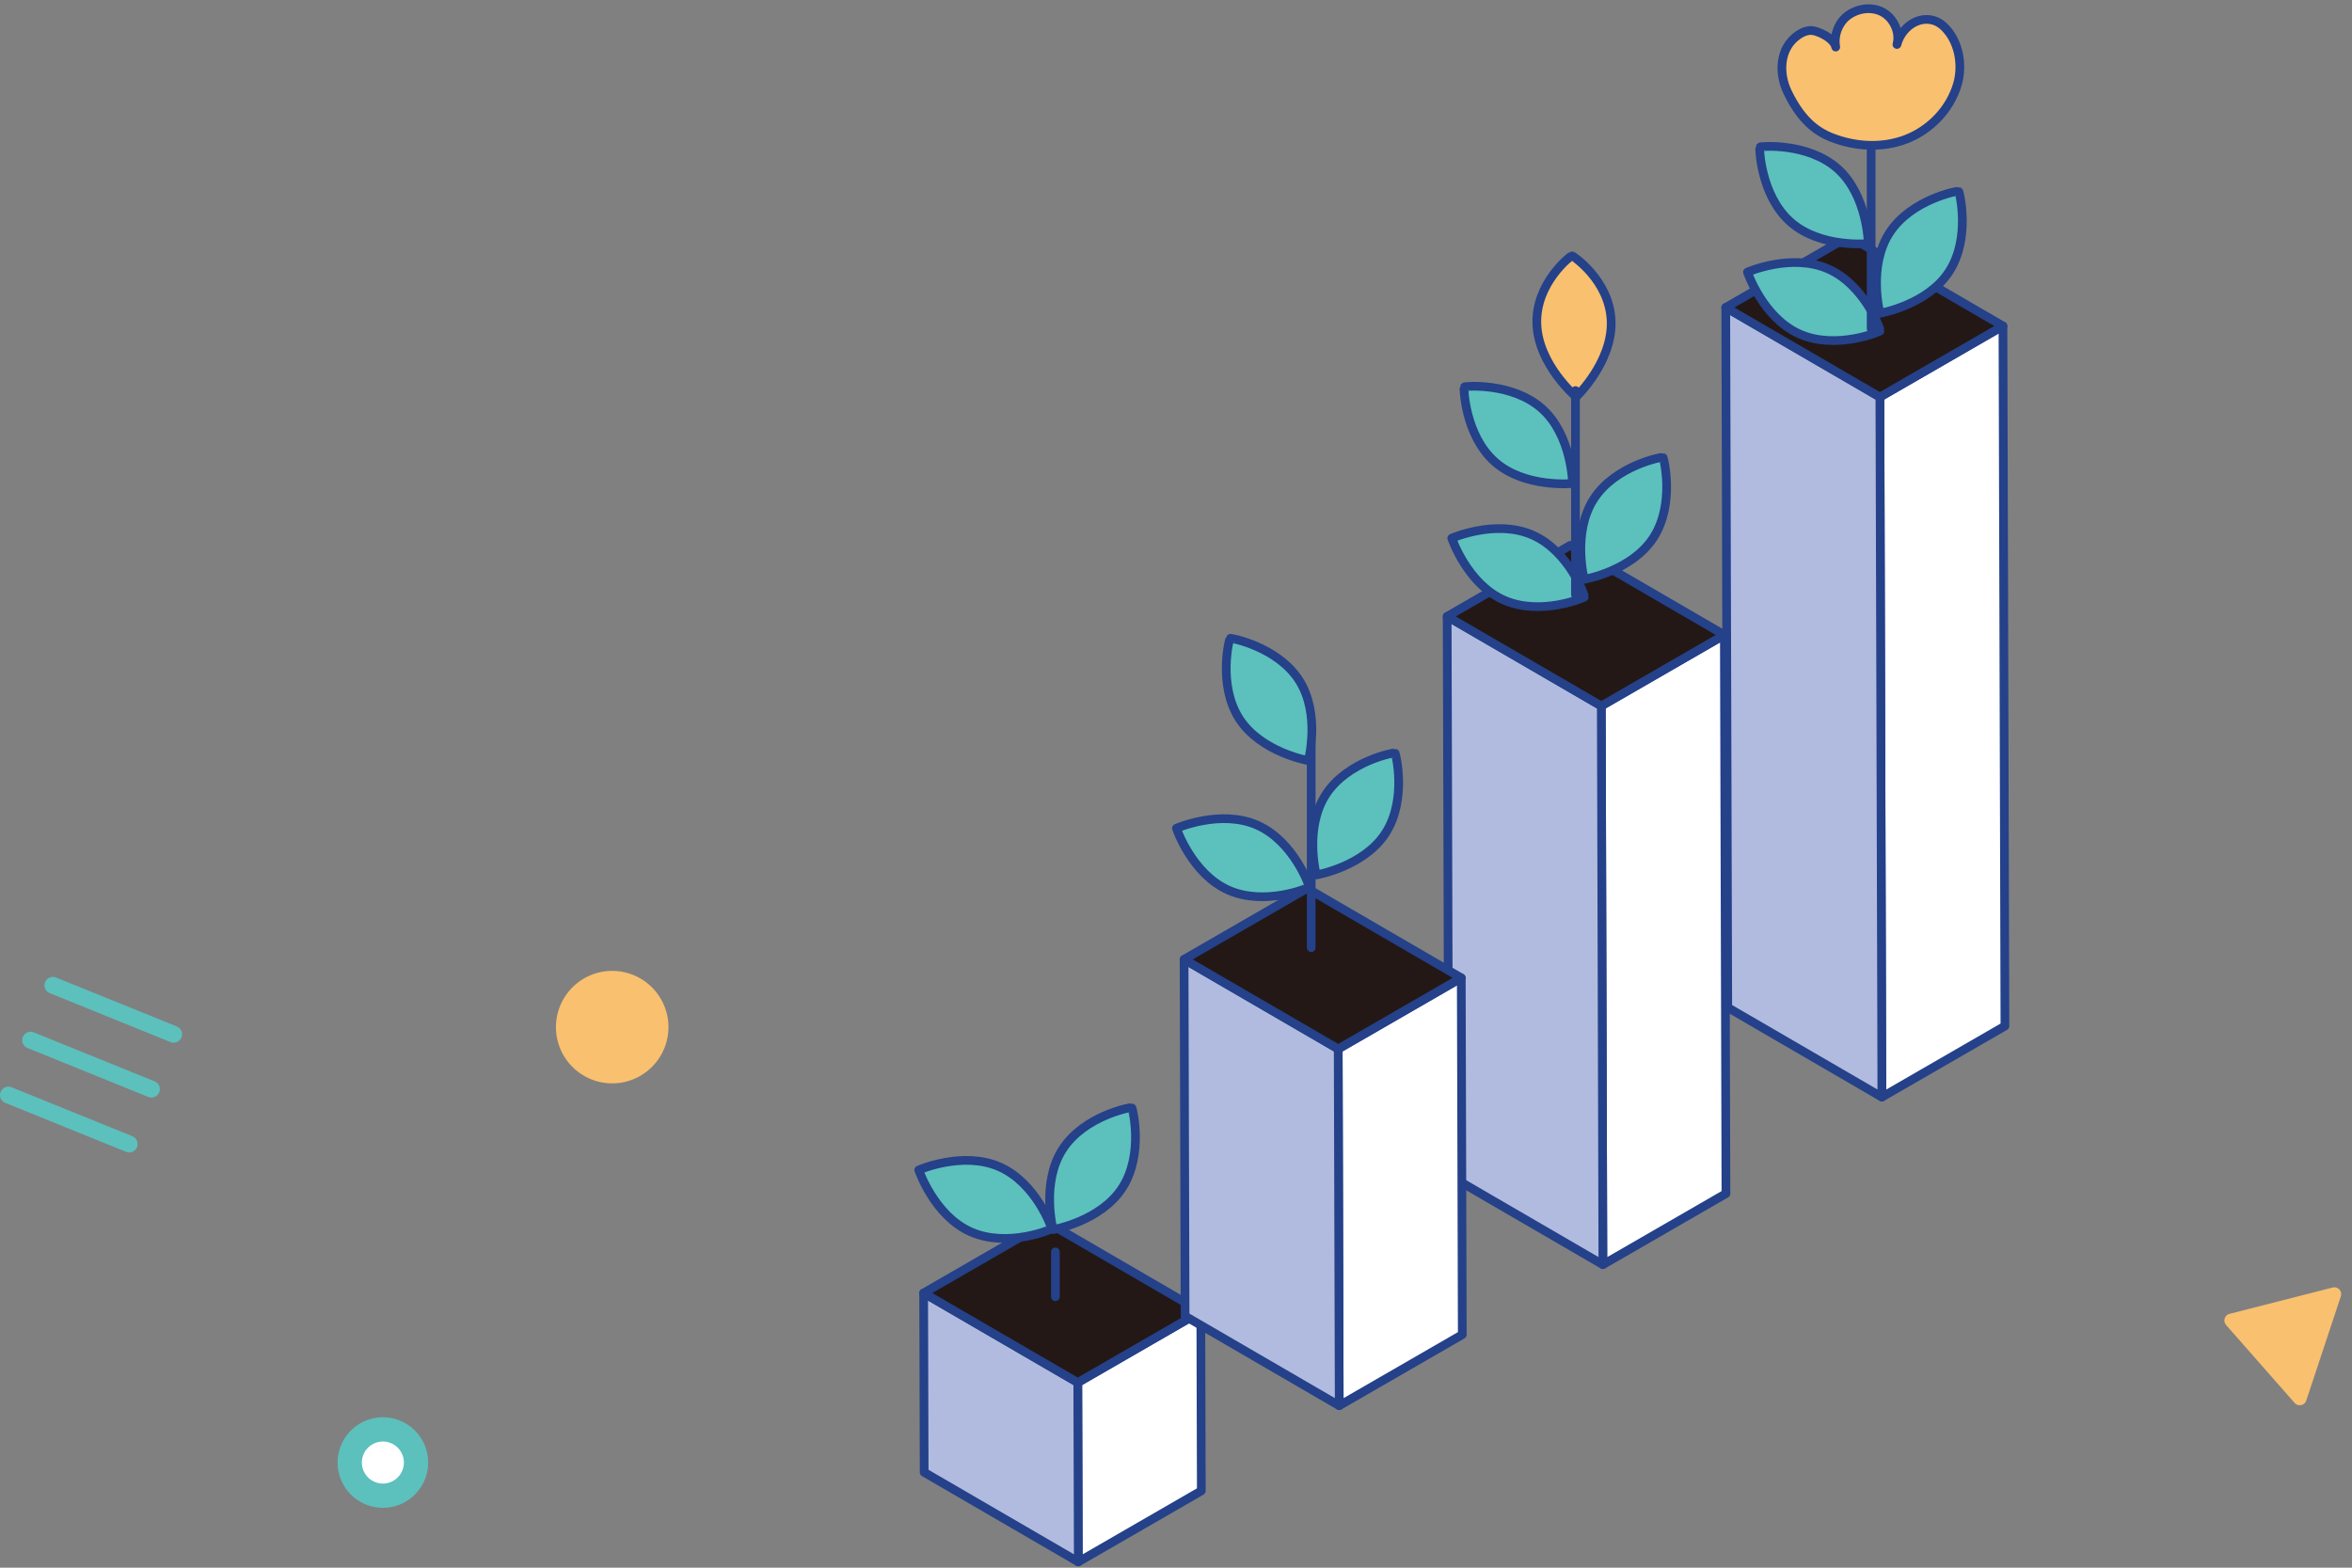 <svg xmlns="http://www.w3.org/2000/svg" xml:space="preserve" id="レイヤー_1" width="270" height="180" x="0" y="0" style="enable-background:new 0 0 270 180" version="1.1"><rect width="100%" height="100%" fill="#808080" stroke="none"/><style>.st0{fill:#f9c06f}.st2{fill:#5cc0bd}.st3{enable-background:new}.st4,.st5,.st6,.st7,.st8,.st9{fill:#fff;stroke:#244189;stroke-linecap:round;stroke-linejoin:round;stroke-miterlimit:10}.st5,.st6,.st7,.st8,.st9{fill:#b1bbdf}.st6,.st7,.st8,.st9{fill:#231815}.st7,.st8,.st9{fill:#5cc0bd}.st8,.st9{fill:none}.st9{fill:#f9c06f}</style><path d="M76.677 117.055a6.465 6.465 0 0 1-5.519 7.277 6.466 6.466 0 0 1-7.278-5.519 6.466 6.466 0 0 1 5.52-7.278 6.465 6.465 0 0 1 7.277 5.52zM267.905 147.811a.788.788 0 0 1 .813 1.033l-3.97 11.965a.784.784 0 0 1-.59.523.78.78 0 0 1-.748-.252l-7.863-8.944a.787.787 0 0 1 .396-1.282l11.833-3.022a.753.753 0 0 1 .129-.021z" class="st0"/><path d="M40.163 168.25a3.805 3.805 0 1 1 7.583-.643 3.805 3.805 0 0 1-7.583.643z" style="fill:#fff"/><path d="M43.515 162.749a5.205 5.205 0 0 1 5.619 4.74 5.205 5.205 0 0 1-4.74 5.619 5.205 5.205 0 0 1-5.619-4.74 5.203 5.203 0 0 1 4.74-5.619zm.643 7.583a2.416 2.416 0 0 0 2.2-2.608 2.416 2.416 0 0 0-2.608-2.2 2.416 2.416 0 0 0-2.2 2.608 2.417 2.417 0 0 0 2.608 2.2zM15.689 131.795a.967.967 0 0 1-1.225.455L.605 126.632a.967.967 0 1 1 .728-1.794l13.859 5.618a.968.968 0 0 1 .533 1.261l-.036.078zM18.242 125.495a.967.967 0 0 1-1.225.455l-13.859-5.618a.967.967 0 1 1 .728-1.794l13.859 5.618a.967.967 0 0 1 .497 1.339zM20.796 119.195a.967.967 0 0 1-1.225.455l-13.859-5.618a.968.968 0 0 1 .728-1.794l13.859 5.618a.967.967 0 0 1 .497 1.339z" class="st2"/><g class="st3"><path d="m229.931 37.431.227 80.38-14.127 8.156-.227-80.379z" class="st4"/><path d="m216.031 125.967-17.693-10.283-.228-80.379 17.694 10.283z" class="st5"/><path d="M215.804 45.588 198.11 35.305l14.127-8.156 17.694 10.282z" class="st6"/></g><g class="st3"><path d="m197.949 72.902.182 64.146-14.127 8.157-.182-64.147z" class="st4"/><path d="m184.004 145.205-17.694-10.283-.182-64.146 17.694 10.282z" class="st5"/><path d="m183.822 81.058-17.694-10.282 14.127-8.157 17.694 10.283z" class="st6"/></g><g class="st3"><path d="m137.848 150.59.058 20.588-14.122 8.154-.059-20.589z" class="st4"/><path d="m123.784 179.332-17.694-10.283-.058-20.588 17.693 10.282z" class="st5"/><path d="m123.725 158.743-17.693-10.282 14.122-8.154 17.694 10.283z" class="st6"/></g><g class="st3"><path d="m167.748 112.281.116 40.96-14.127 8.156-.116-40.96z" class="st4"/><path d="m153.737 161.397-17.694-10.282-.116-40.96 17.694 10.282z" class="st5"/><path d="m153.621 120.437-17.694-10.282 14.127-8.156 17.694 10.282z" class="st6"/></g><path d="M114.746 133.977c4.212 1.863 6.012 7.024 5.976 7.105-.036.082-5.065 2.222-9.277.359-4.212-1.863-5.976-7.105-5.976-7.105s5.065-2.222 9.277-.359zM121.978 131.96c2.496-3.871 7.874-4.846 7.949-4.797.075.048 1.406 5.349-1.089 9.22-2.496 3.871-7.949 4.797-7.949 4.797s-1.407-5.349 1.089-9.22z" class="st7"/><path d="M121.154 143.743v5.147" class="st8"/><path d="M144.324 94.742c4.212 1.863 6.012 7.024 5.976 7.105-.036.082-5.065 2.222-9.277.359-4.212-1.863-5.976-7.105-5.976-7.105s5.065-2.222 9.277-.359zM152.193 91.24c2.496-3.871 7.874-4.846 7.949-4.797.075.048 1.406 5.349-1.089 9.22-2.496 3.871-7.949 4.797-7.949 4.797s-1.407-5.349 1.089-9.22zM142.257 82.508c-2.483-3.879-1.134-9.176-1.058-9.224.075-.048 5.45.945 7.933 4.824 2.483 3.879 1.058 9.224 1.058 9.224s-5.45-.945-7.933-4.824z" class="st7"/><path d="M150.52 85.364v23.443" class="st8"/><path d="M175.935 61.434c4.212 1.863 6.012 7.024 5.976 7.105-.036.082-5.065 2.222-9.277.359-4.212-1.863-5.976-7.105-5.976-7.105s5.065-2.222 9.277-.359zM182.955 57.296c2.496-3.871 7.874-4.846 7.949-4.797.075.048 1.407 5.349-1.089 9.22-2.496 3.871-7.949 4.797-7.949 4.797s-1.407-5.349 1.089-9.22zM171.583 53.013c-3.44-3.063-3.574-8.527-3.514-8.593.059-.067 5.502-.565 8.942 2.498 3.44 3.063 3.514 8.593 3.514 8.593s-5.503.565-8.942-2.498z" class="st7"/><path d="M176.423 37.154c-.136-4.715 3.925-7.796 4.019-7.798.093-.003 4.376 2.837 4.513 7.552.136 4.715-4.019 8.661-4.019 8.661s-4.376-3.7-4.513-8.415z" class="st9"/><path d="M180.858 44.843v23.443" class="st8"/><path d="M209.879 30.884c4.212 1.863 6.012 7.024 5.976 7.105-.036.082-5.065 2.222-9.277.359-4.212-1.863-5.976-7.105-5.976-7.105s5.065-2.222 9.277-.359zM216.9 26.746c2.496-3.871 7.874-4.846 7.949-4.797.075.048 1.406 5.349-1.089 9.22-2.496 3.871-7.949 4.797-7.949 4.797s-1.407-5.349 1.089-9.22zM205.527 25.469c-3.44-3.063-3.574-8.527-3.514-8.593.059-.067 5.502-.565 8.942 2.498 3.44 3.063 3.514 8.593 3.514 8.593s-5.502.565-8.942-2.498z" class="st7"/><path d="M214.802 14.293v23.443" class="st8"/><path d="M205.804 11.716c1.065 1.84 2.408 3.269 4.448 4.068 2.723 1.068 5.799 1.252 8.531.21s5.061-3.378 5.921-6.314c.662-2.258.149-5.02-1.552-6.629-1.91-1.806-4.721-.443-5.39 2.057.377-1.41-.379-3.009-1.604-3.691-1.225-.681-2.789-.495-3.947.306-1.124.778-1.725 2.277-1.477 3.68-.178-1.008-2.151-1.98-2.995-1.9-.479.046-.935.255-1.337.534-2.126 1.476-2.273 4.351-1.178 6.584.185.38.377.745.58 1.095z" class="st9"/></svg>